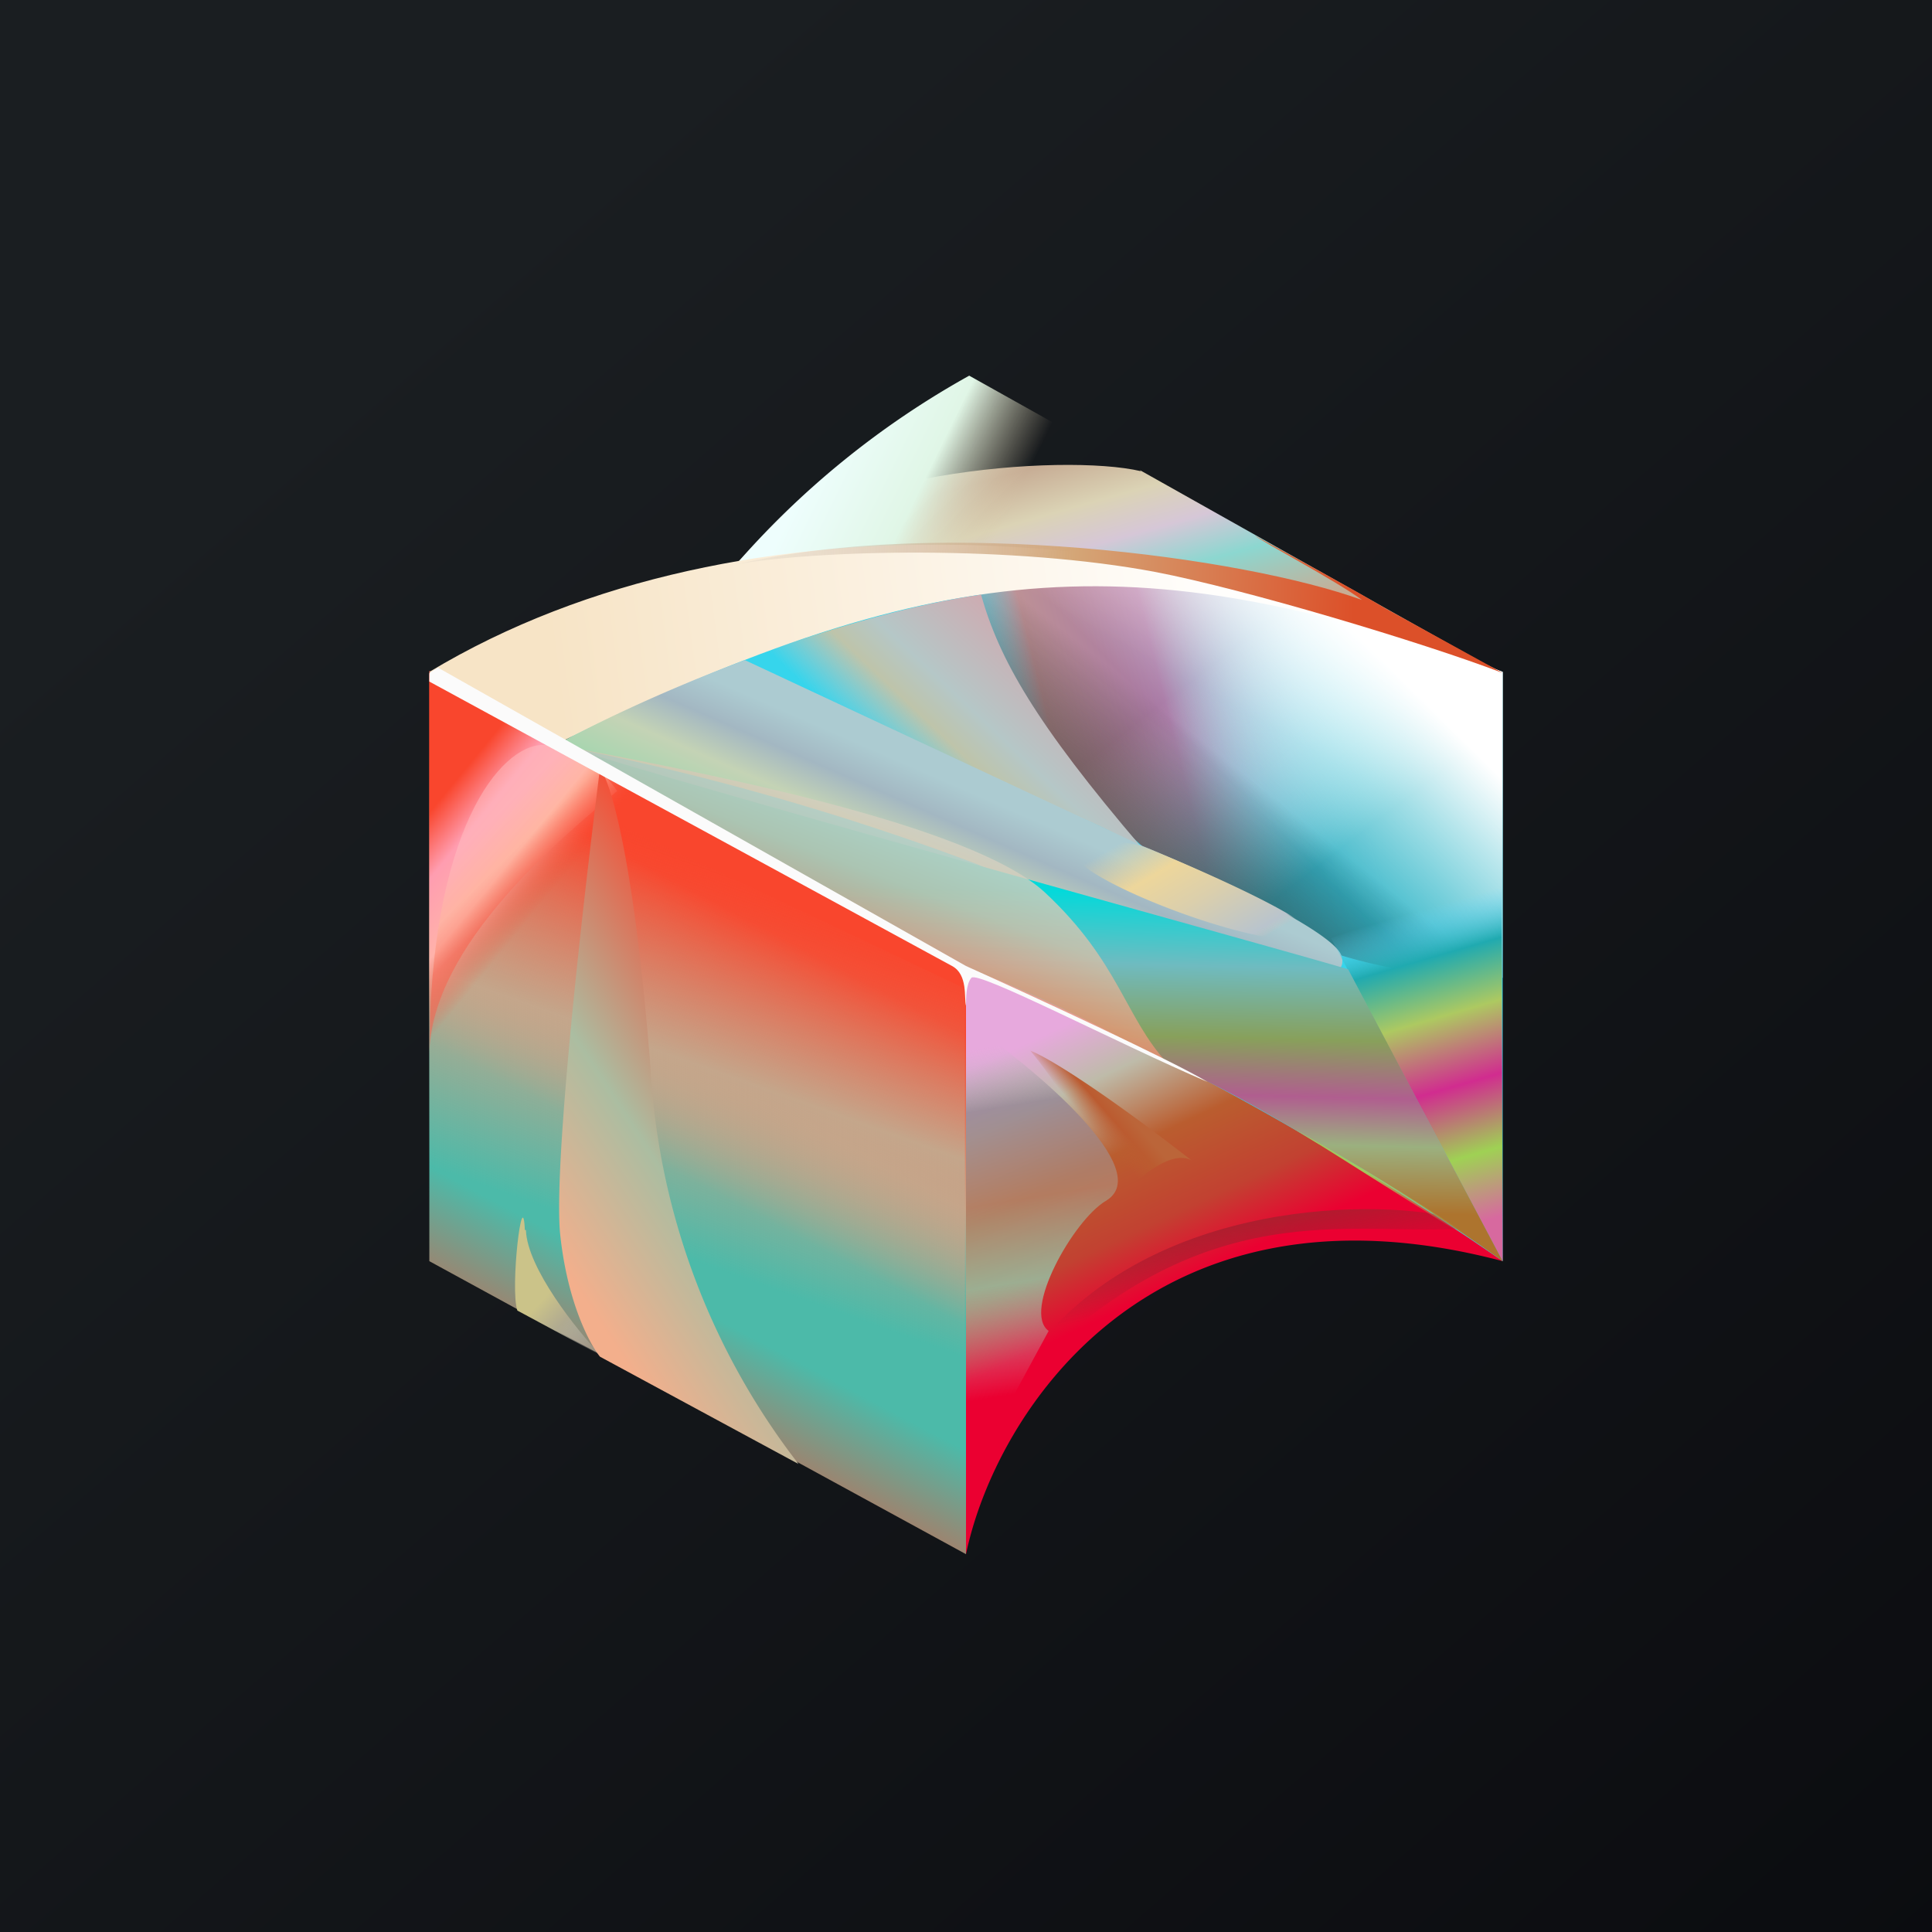 <svg xmlns="http://www.w3.org/2000/svg" width="18" height="18" viewBox="0 0 18 18"><rect x="0" y="0" width="18" height="18" fill="#333333" stroke="none"/><path fill="url(#a4e21c2rb)" d="M0 0h18v18H0z"/><path d="M10.62 4.38L14 6.28c-4.23-1.8-7.13-.98-7.17-.99.74-.9 3.08-1.07 3.8-.9z" fill="url(#b4e21c2rb)"/><path d="M9.03 3.5L14 6.28c-4.23-1.8-7.13-.98-7.17-.99a8.1 8.1 0 0 1 2.2-1.79z" fill="url(#c4e21c2rb)"/><path d="M9 9L4 6.25v5.5l5 2.73V9z" fill="url(#d4e21c2rb)"/><path d="M8.99 9.21L4 6.84v4.75l4.99 2.35V9.2z" fill="url(#e4e21c2rb)"/><path d="M9 9.02L4 6.28v5.5l5 2.72V9.02z" fill="url(#f4e21c2rb)"/><path d="M14 6.26c-3.62-1.36-6.2-1.09-8.79.68L14 11.75V6.26z" fill="url(#g4e21c2rb)"/><path d="M14 9.11a5.01 5.01 0 0 1-4.9-3.67c1.45-.15 3.03.12 4.9.82v2.85z" fill="url(#h4e21c2rb)" fill-opacity=".7"/><path d="M14 9.11a5.01 5.01 0 0 1-4.9-3.67c1.45-.15 3.03.12 4.9.82v2.85z" fill="url(#i4e21c2rb)" fill-opacity=".8"/><path d="M14 9.11a5.01 5.01 0 0 1-4.9-3.67c1.45-.15 3.03.12 4.9.82v2.85z" fill="url(#j4e21c2rb)"/><path d="M14 9.11a5.01 5.01 0 0 1-4.9-3.67c1.45-.15 3.03.12 4.9.82v2.85z" fill="url(#k4e21c2rb)"/><path d="M4 6.26c2.94-1.77 7.2-1.38 9.99 0-3.31-1.17-5.14-1.14-8.8.67L4 6.26z" fill="url(#l4e21c2rb)"/><path d="M9 9v5.48c.27-1.3 1.71-3.6 5-2.73A27.95 27.95 0 0 0 9 9z" fill="url(#m4e21c2rb)"/><path opacity=".5" d="M4 9.83c.01-1.03 1.25-2.04 1.75-2.46-.1-.15-.37-.43-.69-.43-.4 0-1.06.8-1.06 2.89z" fill="url(#n4e21c2rb)"/><path d="M10.24 10.89a3.94 3.94 0 0 0-.64-1.1c.12.04.6.32 1.5 1.02-.21-.11-.56.22-.71.4-.04-.01-.12-.09-.15-.32z" fill="url(#o4e21c2rb)"/><path d="M5.22 11.51c-.07-.64.22-3.17.37-4.35.1.12.32.86.47 2.78a6.63 6.63 0 0 0 1.38 3.7l-1.85-1c-.09-.11-.3-.49-.37-1.13z" fill="url(#p4e21c2rb)"/><path d="M4.9 11.46c.01.35.47.93.7 1.17l-.78-.42c-.07-.21.05-1.2.07-.75z" fill="url(#q4e21c2rb)"/><path d="M10.77 5.33c.83.16 2.47.65 3.23.94l-1.09-.6c-.23-.14-.96-.54-1.22-.68.09.07.74.41 1 .6-1.1-.4-3.92-.78-5.84-.33.78-.14 2.6-.18 3.92.07z" fill="url(#r4e21c2rb)"/><path d="M10.64 7.9c-1.23-.7-3.5-1.2-4.5-1.36 0-.13 1.78-.83 3-1 .17.6.5 1.19 1.5 2.36z" fill="url(#s4e21c2rb)"/><path d="M6.94 6.15l3.7 1.73c.59.24 1.8.8 1.86 1.03.08.3-.59.14-.8.14-.2 0-1.06-.35-2.6-1a24.15 24.15 0 0 0-3.92-1.11c.85-.46 1.76-.79 1.76-.79z" fill="url(#t4e21c2rb)"/><path d="M12.11 8.76c.52-.01-.72-.57-1.4-.85a.89.89 0 0 0-.66 0c-.3.15 1.42.87 2.06.85z" fill="url(#u4e21c2rb)"/><path opacity=".8" d="M9 13.82V9.51c.64.44 1.78 1.4 1.3 1.68-.3.18-.78 1.03-.53 1.21L9 13.82z" fill="url(#v4e21c2rb)"/><path d="M9.36 13.01c.89-1.7 3.04-1.85 4-1.7l.21.14c-1.1.05-2.5-.34-4.21 1.56z" fill="url(#w4e21c2rb)"/><path d="M12.4 8.74l1.59-.55.01 3.56-1.6-3.01z" fill="url(#x4e21c2rb)"/><path d="M5.21 6.93c.78.28 6.43 1.83 7.35 2.1L14 11.75c-.4-.29-1.3-.88-1.69-1.08-.09-.04-.67-.43-1.45-.78-.67-.36-1.42-.75-1.87-.86a92.4 92.4 0 0 0-3.78-2.1z" fill="url(#y4e21c2rb)"/><path d="M9.73 8.31c-.7-.64-3.21-1.12-4.54-1.37l3.82 2.08 1.87.89c-.4-.43-.45-.95-1.15-1.6z" fill="url(#z4e21c2rb)" fill-opacity=".8"/><path d="M4 6.27v.08L8.87 9c.15.08.11.3.13.37 0-.07 0-.2.05-.26.06-.07 1.36.61 2.2.97C10.92 9.88 9.6 9.27 9 9L4.08 6.22 4 6.27z" fill="#FBFBFB"/><path d="M12.06 10.52c.49.3 1.5.95 1.73 1.08-.2-.18-1.23-.8-1.73-1.08z" fill="url(#aa4e21c2rb)"/><defs><linearGradient id="a4e21c2rb" x1="3.35" y1="3.12" x2="21.9" y2="24.43" gradientUnits="userSpaceOnUse"><stop stop-color="#1A1E21"/><stop offset="1" stop-color="#06060A"/></linearGradient><linearGradient id="b4e21c2rb" x1="8.52" y1="3.69" x2="9.4" y2="6.82" gradientUnits="userSpaceOnUse"><stop offset=".29" stop-color="#C7AD95"/><stop offset=".43" stop-color="#DBD3B5"/><stop offset=".55" stop-color="#D6C7D7"/><stop offset=".68" stop-color="#8CD7D0"/><stop offset=".87" stop-color="#C7AD95"/></linearGradient><linearGradient id="c4e21c2rb" x1="6.61" y1="3.65" x2="9.3" y2="4.97" gradientUnits="userSpaceOnUse"><stop offset=".39" stop-color="#EEFEFD"/><stop offset=".72" stop-color="#E0F6E6"/><stop offset="1" stop-color="#D8C6A4" stop-opacity="0"/></linearGradient><linearGradient id="d4e21c2rb" x1="9.23" y1="8.06" x2="6.03" y2="14.11" gradientUnits="userSpaceOnUse"><stop offset=".22" stop-color="#F9462D"/><stop offset=".43" stop-color="#C7A387"/><stop offset=".57" stop-color="#4CBAA9"/><stop offset=".72" stop-color="#4CBAA9"/><stop offset=".99" stop-color="#F9462D"/></linearGradient><linearGradient id="e4e21c2rb" x1="6.49" y1="12.38" x2="7.91" y2="8.41" gradientUnits="userSpaceOnUse"><stop offset=".14" stop-color="#C7A387" stop-opacity="0"/><stop offset=".55" stop-color="#C4A68B"/><stop offset="1" stop-color="#F9462D" stop-opacity="0"/></linearGradient><linearGradient id="f4e21c2rb" x1="4" y1="6.07" x2="10.12" y2="11.09" gradientUnits="userSpaceOnUse"><stop offset=".12" stop-color="#F9462D"/><stop offset=".17" stop-color="#FF9DB0"/><stop offset=".23" stop-color="#FFB2AA"/><stop offset=".29" stop-color="#F9462D" stop-opacity="0"/></linearGradient><linearGradient id="g4e21c2rb" x1="13.48" y1="5.4" x2="9.85" y2="11.88" gradientUnits="userSpaceOnUse"><stop stop-color="#FFFDFF"/><stop offset=".27" stop-color="#36D5EC"/></linearGradient><linearGradient id="h4e21c2rb" x1="8.59" y1="6.34" x2="12.68" y2="5.32" gradientUnits="userSpaceOnUse"><stop offset=".07" stop-color="#fff" stop-opacity="0"/><stop offset=".25" stop-color="#F77572"/><stop offset=".51" stop-color="#D75086"/><stop offset="1" stop-color="#fff" stop-opacity="0"/></linearGradient><linearGradient id="i4e21c2rb" x1="13.55" y1="8.39" x2="11.65" y2="5.92" gradientUnits="userSpaceOnUse"><stop offset=".33" stop-color="#28ADBE"/><stop offset="1" stop-color="#fff" stop-opacity="0"/></linearGradient><linearGradient id="j4e21c2rb" x1="13.73" y1="6.99" x2="12.45" y2="8.27" gradientUnits="userSpaceOnUse"><stop stop-color="#fff"/><stop offset="1" stop-color="#fff" stop-opacity="0"/></linearGradient><linearGradient id="k4e21c2rb" x1="10.59" y1="10.36" x2="12.51" y2="7.94" gradientUnits="userSpaceOnUse"><stop offset=".33" stop-color="#5A6052"/><stop offset="1" stop-opacity="0"/></linearGradient><linearGradient id="l4e21c2rb" x1="5.12" y1="6.02" x2="11.29" y2="5.2" gradientUnits="userSpaceOnUse"><stop stop-color="#F7E4C6"/><stop offset="1" stop-color="#FFFEFC"/></linearGradient><linearGradient id="m4e21c2rb" x1="10.65" y1="12.11" x2="9.54" y2="9.73" gradientUnits="userSpaceOnUse"><stop stop-color="#EB0031"/><stop offset=".23" stop-color="#C24131"/><stop offset=".51" stop-color="#BA5D2F"/><stop offset=".78" stop-color="#BEBBA9"/><stop offset="1" stop-color="#E7A9DD"/></linearGradient><linearGradient id="n4e21c2rb" x1="4.61" y1="7.26" x2="6.23" y2="8.91" gradientUnits="userSpaceOnUse"><stop offset=".11" stop-color="#FFBFC2"/><stop offset=".26" stop-color="#FFB99B"/><stop offset=".39" stop-color="#F95D4A"/></linearGradient><linearGradient id="o4e21c2rb" x1="10.15" y1="9.98" x2="9.9" y2="10.2" gradientUnits="userSpaceOnUse"><stop stop-color="#BB6539"/><stop offset=".4" stop-color="#BB5B30"/><stop offset=".97" stop-color="#BB5D30" stop-opacity="0"/></linearGradient><linearGradient id="p4e21c2rb" x1="10.77" y1="10.18" x2="4.53" y2="14.25" gradientUnits="userSpaceOnUse"><stop offset=".34" stop-color="#FA462E"/><stop offset=".57" stop-color="#ABBDA1"/><stop offset=".74" stop-color="#F3AF8C"/></linearGradient><linearGradient id="q4e21c2rb" x1="4.64" y1="11.79" x2="5.57" y2="12.66" gradientUnits="userSpaceOnUse"><stop offset=".41" stop-color="#CBC389"/><stop offset=".63" stop-color="#B0AA90"/><stop offset="1" stop-color="#C4C4C4" stop-opacity="0"/></linearGradient><linearGradient id="r4e21c2rb" x1="12.61" y1="5.73" x2="6.34" y2="5.35" gradientUnits="userSpaceOnUse"><stop stop-color="#DC5029"/><stop offset=".42" stop-color="#D4A677"/><stop offset="1" stop-color="#C4C4C4" stop-opacity="0"/></linearGradient><linearGradient id="s4e21c2rb" x1="9.58" y1="5.59" x2="8.2" y2="7.05" gradientUnits="userSpaceOnUse"><stop offset=".12" stop-color="#CEABB1"/><stop offset=".55" stop-color="#B5C7C7"/><stop offset=".73" stop-color="#BEC4AA"/><stop offset="1" stop-color="#C4C4C4" stop-opacity="0"/></linearGradient><linearGradient id="t4e21c2rb" x1="7.96" y1="8.24" x2="8.79" y2="6.34" gradientUnits="userSpaceOnUse"><stop stop-color="#9FD6AE"/><stop offset=".26" stop-color="#C4D3B5"/><stop offset=".43" stop-color="#A3B7C2"/><stop offset=".59" stop-color="#ACCBD1"/></linearGradient><linearGradient id="u4e21c2rb" x1="10.44" y1="7.85" x2="11.17" y2="9.09" gradientUnits="userSpaceOnUse"><stop stop-color="#EDD69B" stop-opacity="0"/><stop offset=".29" stop-color="#EDD69B"/><stop offset=".57" stop-color="#DBCFAC"/><stop offset=".94" stop-color="#B9C4CD"/><stop offset="1" stop-color="#C4C4C4" stop-opacity="0"/></linearGradient><linearGradient id="v4e21c2rb" x1="9.55" y1="9.51" x2="10.16" y2="13.26" gradientUnits="userSpaceOnUse"><stop offset=".05" stop-color="#C4C4C4" stop-opacity="0"/><stop offset=".2" stop-color="#948594"/><stop offset=".43" stop-color="#B2846D"/><stop offset=".63" stop-color="#93C8A9"/><stop offset=".9" stop-color="#C4C4C4" stop-opacity="0"/></linearGradient><linearGradient id="w4e21c2rb" x1="10.78" y1="11.11" x2="10.98" y2="12.14" gradientUnits="userSpaceOnUse"><stop offset=".38" stop-color="#AC1F2E"/><stop offset="1" stop-color="#A9132F" stop-opacity="0"/></linearGradient><linearGradient id="x4e21c2rb" x1="13.1" y1="8.52" x2="14.07" y2="11.85" gradientUnits="userSpaceOnUse"><stop stop-color="#6ADBFF" stop-opacity="0"/><stop offset=".13" stop-color="#20AAB0"/><stop offset=".29" stop-color="#ADC961"/><stop offset=".48" stop-color="#D12C8F"/><stop offset=".67" stop-color="#9FD154"/><stop offset=".85" stop-color="#D7699F"/></linearGradient><linearGradient id="y4e21c2rb" x1="14.1" y1="7.42" x2="14" y2="11.86" gradientUnits="userSpaceOnUse"><stop offset=".22" stop-color="#04D9DA"/><stop offset=".37" stop-color="#6FBBC0"/><stop offset=".52" stop-color="#88A05B"/><stop offset=".64" stop-color="#B05E8F"/><stop offset=".74" stop-color="#9BB07F"/><stop offset=".88" stop-color="#AD742E"/></linearGradient><linearGradient id="z4e21c2rb" x1="9.85" y1="7.94" x2="8.81" y2="10.68" gradientUnits="userSpaceOnUse"><stop stop-color="#D4D9CF"/><stop offset=".27" stop-color="#D4C0A8"/><stop offset=".51" stop-color="#EB8E6D"/></linearGradient><linearGradient id="aa4e21c2rb" x1="12.69" y1="10.92" x2="13.66" y2="11.56" gradientUnits="userSpaceOnUse"><stop stop-color="#A4C85C"/><stop offset="1" stop-color="#A4C85C" stop-opacity="0"/></linearGradient></defs></svg>